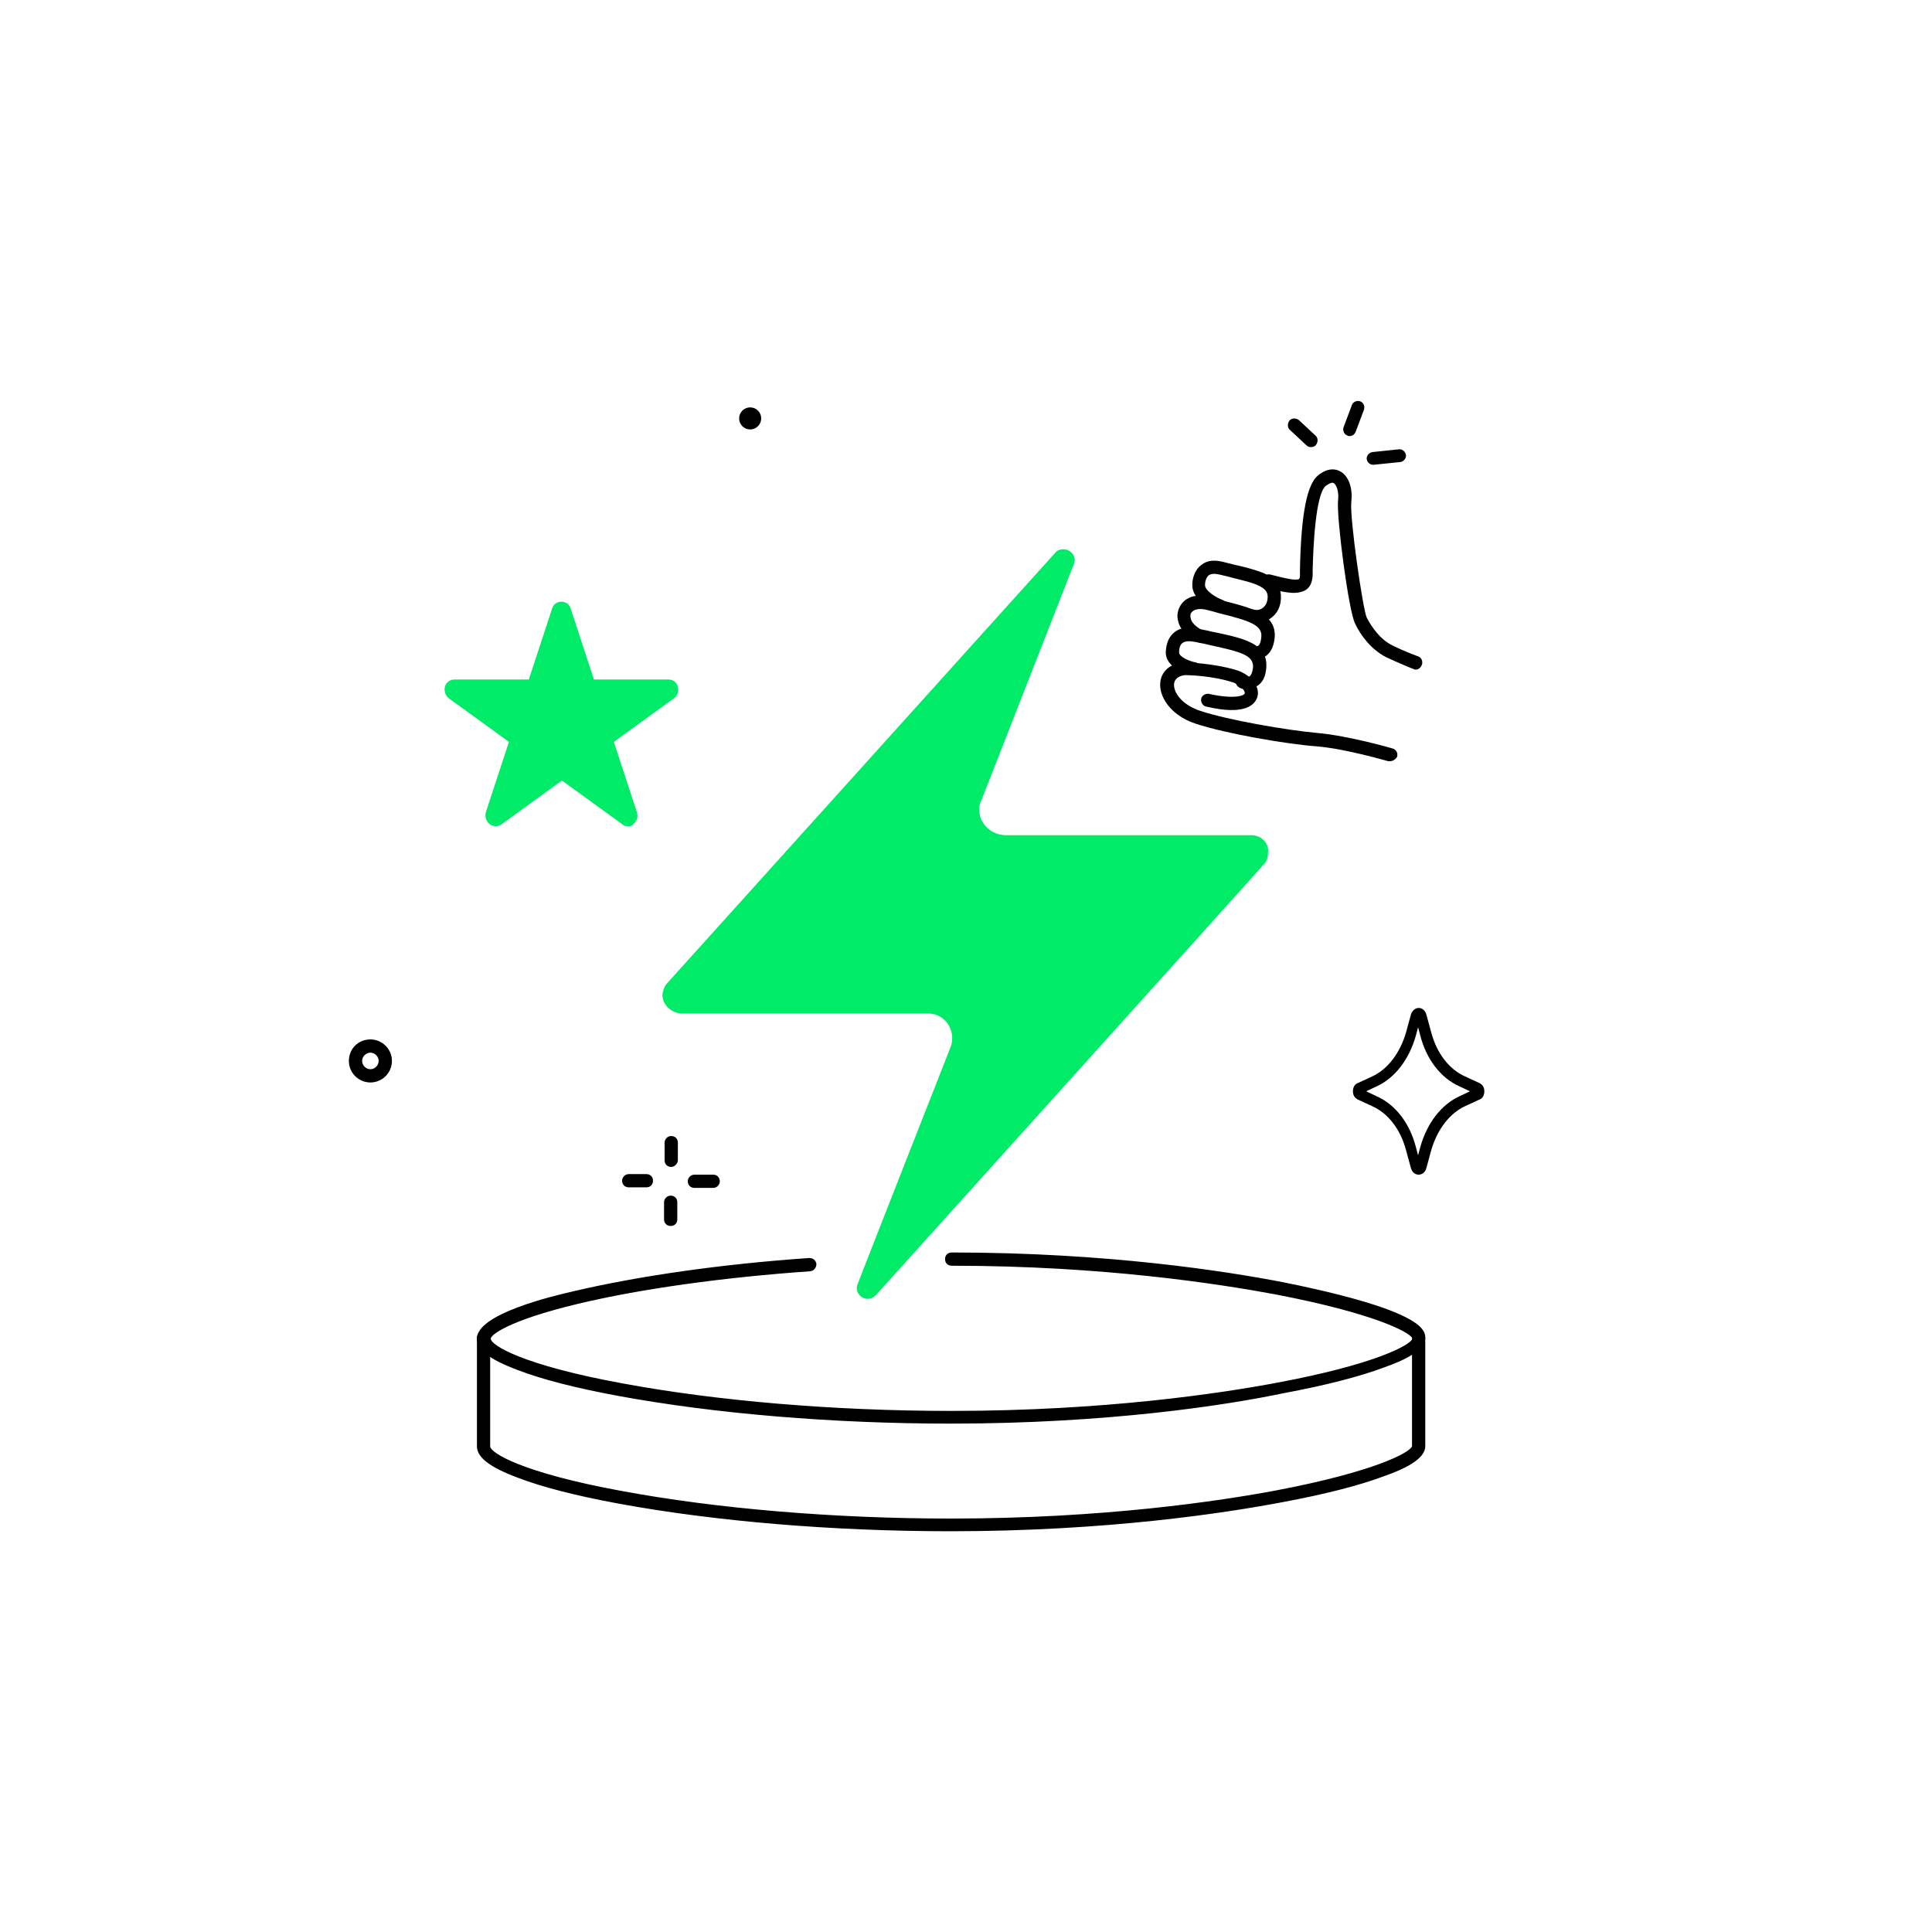<?xml version="1.0" encoding="utf-8"?>
<!-- Generator: Adobe Illustrator 26.0.3, SVG Export Plug-In . SVG Version: 6.00 Build 0)  -->
<svg version="1.1" id="Layer_1" xmlns="http://www.w3.org/2000/svg" xmlns:xlink="http://www.w3.org/1999/xlink" x="0px" y="0px"
	 viewBox="0 0 350 350" enable-background="new 0 0 350 350" xml:space="preserve">
<g>
	<g>
		<path fill-rule="evenodd" clip-rule="evenodd" fill="#00EC68" d="M226.7,151.3h-44.5c-2.6,0-4.9-2.1-4.8-4.8
			c0-0.5,0.1-0.9,0.3-1.3l16.8-42.9l0,0c0.1-0.2,0.2-0.5,0.2-0.8c0-1.1-0.9-2-2.1-2c-0.5,0-1.1,0.2-1.4,0.6c0,0-70.4,78.1-70.5,78.2
			c-0.4,0.5-0.6,1.2-0.7,1.9c0,1.9,1.7,3.4,3.6,3.4h44.5c2.5,0,4.4,2,4.4,4.5c0,0.6-0.1,1.1-0.3,1.6l0,0l0,0c0,0-16.9,43-16.9,43.1
			c0,0.2-0.1,0.3-0.1,0.5c0,1.1,0.9,2,2,2c0.6,0,1.1-0.3,1.5-0.7c0,0,70.4-78.1,70.5-78.3c0.4-0.5,0.5-1.1,0.5-1.8
			C230,152.8,228.5,151.3,226.7,151.3"/>
	</g>
	<g>
		<path d="M257,212.8c-0.7,0-1.2-0.5-1.4-1.2l-0.9-3.3c-1-3.7-3.2-6.6-6.1-7.9l-2.6-1.2c-0.6-0.3-0.9-0.8-0.9-1.5s0.3-1.3,0.9-1.5
			l2.6-1.2c2.8-1.3,5-4.2,6.1-7.9l0.9-3.3c0.2-0.7,0.8-1.2,1.4-1.2l0,0c0.7,0,1.2,0.5,1.4,1.2l0.9,3.3c1,3.7,3.2,6.6,6.1,7.9
			l2.6,1.2c0.6,0.3,0.9,0.8,0.9,1.5s-0.3,1.3-0.9,1.5l-2.6,1.2c-2.8,1.3-5,4.2-6.1,7.9l-0.9,3.3C258.2,212.4,257.6,212.8,257,212.8
			L257,212.8z M247.5,197.7l1.9,0.9c3.4,1.5,6,4.9,7.1,9.2l0.4,1.5l0.4-1.5c1.2-4.3,3.8-7.7,7.1-9.2l1.9-0.9l-1.9-0.9
			c-3.4-1.5-6-4.9-7.1-9.2l-0.4-1.5l-0.4,1.5c-1.2,4.3-3.8,7.7-7.1,9.2L247.5,197.7z M267.1,198L267.1,198L267.1,198z"/>
	</g>
	<g>
		<circle cx="135.9" cy="75.8" r="2"/>
	</g>
	<g>
		<path d="M67.1,196.1c-2.1,0-3.9-1.7-3.9-3.9s1.7-3.9,3.9-3.9c2.1,0,3.9,1.7,3.9,3.9S69.2,196.1,67.1,196.1z M67.1,190.7
			c-0.8,0-1.5,0.7-1.5,1.5s0.7,1.5,1.5,1.5s1.5-0.7,1.5-1.5S67.9,190.7,67.1,190.7z"/>
	</g>
	<g>
		<path d="M172.2,257.9c-21.4,0-42.7-1.8-60.1-5c-7.6-1.4-13.9-3-18.3-4.7c-5.1-1.9-7.4-3.7-7.4-5.7c0-4.4,13.2-7.6,17.6-8.6
			c11.5-2.7,26.6-4.9,42.6-6c0.7,0,1.2,0.4,1.3,1.1c0,0.6-0.4,1.2-1.1,1.3c-15.8,1.1-30.8,3.2-42.1,5.9c-12.9,3.1-15.8,5.7-15.8,6.3
			c0,1.2,5.8,4.8,23.8,8.1c17.2,3.2,38.4,5,59.7,5c27.7,0,48.8-3.2,58.9-5.1c17.7-3.3,24.2-6.8,24.6-8c-0.5-1.2-7.1-4.6-24.8-8
			c-10.2-1.9-31.3-5.2-58.7-5.2c-0.7,0-1.2-0.5-1.2-1.2s0.5-1.2,1.2-1.2c28.2,0,49.8,3.4,60.1,5.4c7.5,1.5,13.8,3.1,18.3,4.7
			c6.6,2.4,7.4,4.1,7.4,5.3c0,2.4-4,4.2-7.4,5.4c-4.5,1.7-10.8,3.3-18.3,4.7C222,254.6,200.5,257.9,172.2,257.9z M255.7,242.5
			L255.7,242.5L255.7,242.5z"/>
	</g>
	<g>
		<path d="M172.2,277.4c-21.4,0-42.7-1.8-60.1-5c-7.6-1.4-13.9-3-18.3-4.7c-5.1-1.9-7.4-3.7-7.4-5.7v-19.6c0-0.7,0.5-1.2,1.2-1.2
			s1.2,0.5,1.2,1.2V262c0,1.2,5.8,4.8,23.8,8.1c17.2,3.2,38.4,5,59.7,5c27.7,0,48.8-3.2,58.9-5.1c17.9-3.4,24.3-6.9,24.6-8v-19.5
			c0-0.7,0.5-1.2,1.2-1.2s1.2,0.5,1.2,1.2V262c0,2.4-4,4.2-7.4,5.4c-4.5,1.7-10.8,3.3-18.3,4.7C222,274.1,200.5,277.4,172.2,277.4z"
			/>
	</g>
	<g>
		<g>
			<g>
				<path fill="#00EC68" d="M113.8,149.7c-0.4,0-0.8-0.1-1.1-0.4l-10.9-7.9l-10.9,7.9c-0.6,0.5-1.5,0.5-2.2,0
					c-0.6-0.5-0.9-1.3-0.7-2.1l4.2-12.8l-10.9-7.9c-0.6-0.5-0.9-1.3-0.7-2.1c0.2-0.8,1-1.3,1.7-1.3h13.5l4.2-12.8
					c0.2-0.8,0.9-1.3,1.7-1.3c0.8,0,1.5,0.5,1.7,1.3l4.2,12.8h13.5c0.8,0,1.5,0.5,1.7,1.3s0,1.6-0.7,2.1l-10.9,7.9l4.2,12.8
					c0.2,0.8,0,1.6-0.7,2.1C114.6,149.6,114.2,149.7,113.8,149.7z M121.2,125.4L121.2,125.4L121.2,125.4z"/>
			</g>
		</g>
	</g>
	<g>
		<g>
			<path d="M121.6,211.4L121.6,211.4c-0.7,0-1.2-0.5-1.2-1.2V207c0-0.6,0.5-1.2,1.2-1.2l0,0c0.7,0,1.2,0.5,1.2,1.2v3.2
				C122.8,210.8,122.2,211.4,121.6,211.4z"/>
		</g>
		<g>
			<path d="M121.5,222.1L121.5,222.1c-0.7,0-1.2-0.5-1.2-1.2v-3.1c0-0.6,0.5-1.2,1.2-1.2l0,0c0.7,0,1.2,0.5,1.2,1.2v3.1
				C122.7,221.6,122.2,222.1,121.5,222.1z"/>
		</g>
		<g>
			<path d="M129.2,215.2L129.2,215.2h-3.4c-0.7,0-1.2-0.5-1.2-1.2c0-0.6,0.5-1.2,1.2-1.2l0,0h3.4c0.7,0,1.2,0.5,1.2,1.2
				C130.4,214.6,129.9,215.2,129.2,215.2z"/>
		</g>
		<g>
			<path d="M117.1,215.1L117.1,215.1h-3.2c-0.7,0-1.2-0.5-1.2-1.2c0-0.6,0.5-1.2,1.2-1.2l0,0h3.2c0.7,0,1.2,0.5,1.2,1.2
				C118.3,214.6,117.8,215.1,117.1,215.1z"/>
		</g>
	</g>
	<g>
		<path d="M244.5,79c-0.1,0-0.3,0-0.4-0.1c-0.6-0.2-0.9-0.9-0.7-1.5l1.5-4c0.2-0.6,0.9-0.9,1.5-0.7c0.6,0.2,0.9,0.9,0.7,1.5l-1.5,4
			C245.4,78.7,245,79,244.5,79z"/>
	</g>
	<g>
		<path d="M248.8,84.2c-0.6,0-1.1-0.4-1.2-1c-0.1-0.6,0.4-1.2,1-1.3l4.8-0.5c0.6-0.1,1.2,0.4,1.3,1s-0.4,1.2-1,1.3L248.8,84.2
			C248.9,84.2,248.9,84.2,248.8,84.2z"/>
	</g>
	<g>
		<path d="M237.5,81c-0.3,0-0.6-0.1-0.8-0.3l-3-2.8c-0.5-0.4-0.5-1.2-0.1-1.7s1.2-0.5,1.7-0.1l3,2.8c0.5,0.4,0.5,1.2,0.1,1.7
			C238.2,80.9,237.8,81,237.5,81z"/>
	</g>
	<g>
		<path d="M251.8,137.9c-0.1,0-0.2,0-0.3,0s-7.8-2.3-13.1-2.7s-16.4-2.3-21.8-4.1c-4.6-1.5-6.7-5-6.4-7.5c0.2-2,1.8-3.4,4.2-3.6h0.1
			h0.1c0.2,0,5.1,0.1,9.4,1.4c2.6,0.8,4.3,3,3.8,4.8c-0.4,1.4-2.1,3.5-9.3,1.8c-0.6-0.1-1-0.8-0.9-1.4s0.8-1,1.4-0.9
			c5,1.1,6.5,0.2,6.5-0.1c0.1-0.4-0.7-1.5-2.2-2c-3.7-1.2-8.1-1.3-8.6-1.3c-0.8,0.1-1.8,0.4-2,1.5c-0.2,1.6,1.4,3.9,4.8,5
			c4.8,1.6,15.6,3.5,21.3,4c5.5,0.5,13.2,2.7,13.5,2.8c0.6,0.2,1,0.8,0.8,1.5C252.8,137.6,252.3,137.9,251.8,137.9z"/>
	</g>
	<g>
		<path d="M226.1,124.9c-0.8,0-1.4-0.2-1.5-0.3c-0.6-0.3-0.9-0.9-0.6-1.5c0.3-0.6,0.9-0.9,1.5-0.6c0.1,0.1,0.6,0.2,0.9,0
			c0.3-0.2,0.5-0.8,0.6-1.6c0.1-2.2-2.1-2.8-8.1-4.1c-0.7-0.2-1.5-0.3-2.3-0.5c-1.1-0.2-1.9-0.2-2.4,0.2c-0.4,0.3-0.6,0.9-0.6,1.7
			c0,0.8,1.9,1.6,3,1.8c0.6,0.1,1.1,0.7,0.9,1.4c-0.1,0.6-0.7,1.1-1.4,0.9c-0.5-0.1-5.1-1.1-4.9-4.3c0.1-1.6,0.6-2.7,1.6-3.5
			s2.5-1,4.3-0.6c0.8,0.2,1.6,0.3,2.3,0.5c5.8,1.2,10.3,2.1,10,6.5c-0.1,1.7-0.7,2.8-1.7,3.4C227.2,124.8,226.6,124.9,226.1,124.9z"
			/>
	</g>
	<g>
		<path d="M227.7,119.4c-0.6,0-1.2-0.5-1.2-1.1c0-0.7,0.5-1.2,1.1-1.2c0.5,0,0.8-0.6,0.9-1.7c0.2-2.1-1.9-2.9-7.6-4.3
			c-0.7-0.2-1.4-0.4-2.2-0.6c-1.2-0.3-2.2-0.2-2.7,0.3c-0.4,0.3-0.4,0.8-0.3,1.2c0.2,1.1,1.7,2,2.2,2.2c0.6,0.3,0.9,0.9,0.6,1.5
			c-0.3,0.6-0.9,0.9-1.5,0.6c-0.3-0.1-3.1-1.4-3.6-3.9c-0.3-1.2,0.1-2.5,1-3.4c0.6-0.6,2.1-1.6,4.9-0.8c0.8,0.2,1.5,0.4,2.2,0.6
			c5.5,1.4,9.9,2.5,9.4,6.9C230.5,118.9,228.6,119.3,227.7,119.4L227.7,119.4z"/>
	</g>
	<g>
		<path d="M227.7,112.8c-0.4,0-0.8,0-1.2-0.1c-0.6-0.2-1-0.8-0.9-1.4c0.2-0.6,0.8-1,1.4-0.9c0.7,0.2,1.3,0.1,1.8-0.3
			c0.4-0.3,0.7-0.8,0.8-1.4c0.2-1.2-0.1-2-2-2.8c-1-0.4-2.2-0.7-3.4-1c-0.4-0.1-0.8-0.2-1.2-0.3c-0.6-0.2-1.3-0.3-2-0.5
			c-0.9-0.2-1.5-0.2-2,0.1c-0.4,0.3-0.7,1-0.7,1.8c0,1,1.9,2.2,3.2,2.7c0.6,0.2,0.9,0.9,0.7,1.5s-0.9,0.9-1.5,0.7
			c-0.5-0.2-4.8-1.9-4.7-5c0-0.9,0.3-2.6,1.7-3.6c1-0.8,2.3-0.9,3.9-0.5c0.7,0.2,1.3,0.3,2,0.5c0.4,0.1,0.9,0.2,1.3,0.3
			c1.3,0.3,2.6,0.7,3.7,1.1c1,0.4,3.9,1.6,3.4,5.3c-0.2,1.3-0.8,2.3-1.8,3C229.5,112.5,228.6,112.8,227.7,112.8z"/>
	</g>
	<g>
		<path d="M256.5,121.3c-0.1,0-0.3,0-0.4-0.1c-0.1,0-2.3-0.9-4.9-2.1c-2.8-1.4-4.7-4-5.7-6.1c-1.2-2.3-3.4-19.3-3.1-22.3
			c0.2-1.7-0.3-2.9-0.8-3.2c-0.4-0.2-1.1,0.3-1.4,0.5c-1.9,1.5-2.3,11.2-2.4,15.3c0,0.4,0,0.7,0,0.9c-0.1,2.1-1.1,3.1-3.2,3.2
			c-1.6,0.1-4.8-0.8-5.1-1c-0.6-0.2-1-0.8-0.8-1.5c0.2-0.6,0.8-1,1.5-0.8c1.2,0.3,3.4,0.9,4.4,0.9c0.8,0,0.9,0,0.9-1
			c0-0.2,0-0.4,0-0.8c0.2-10.2,1.3-15.5,3.3-17.1c1.9-1.5,3.3-1.1,4-0.7c1.5,0.8,2.3,3,2,5.5c-0.3,3.1,2.1,19.5,2.8,21
			c0.9,1.7,2.4,3.9,4.6,5c2.4,1.2,4.7,2,4.7,2c0.6,0.2,0.9,0.9,0.7,1.5C257.4,121,256.9,121.3,256.5,121.3z"/>
	</g>
</g>
</svg>
